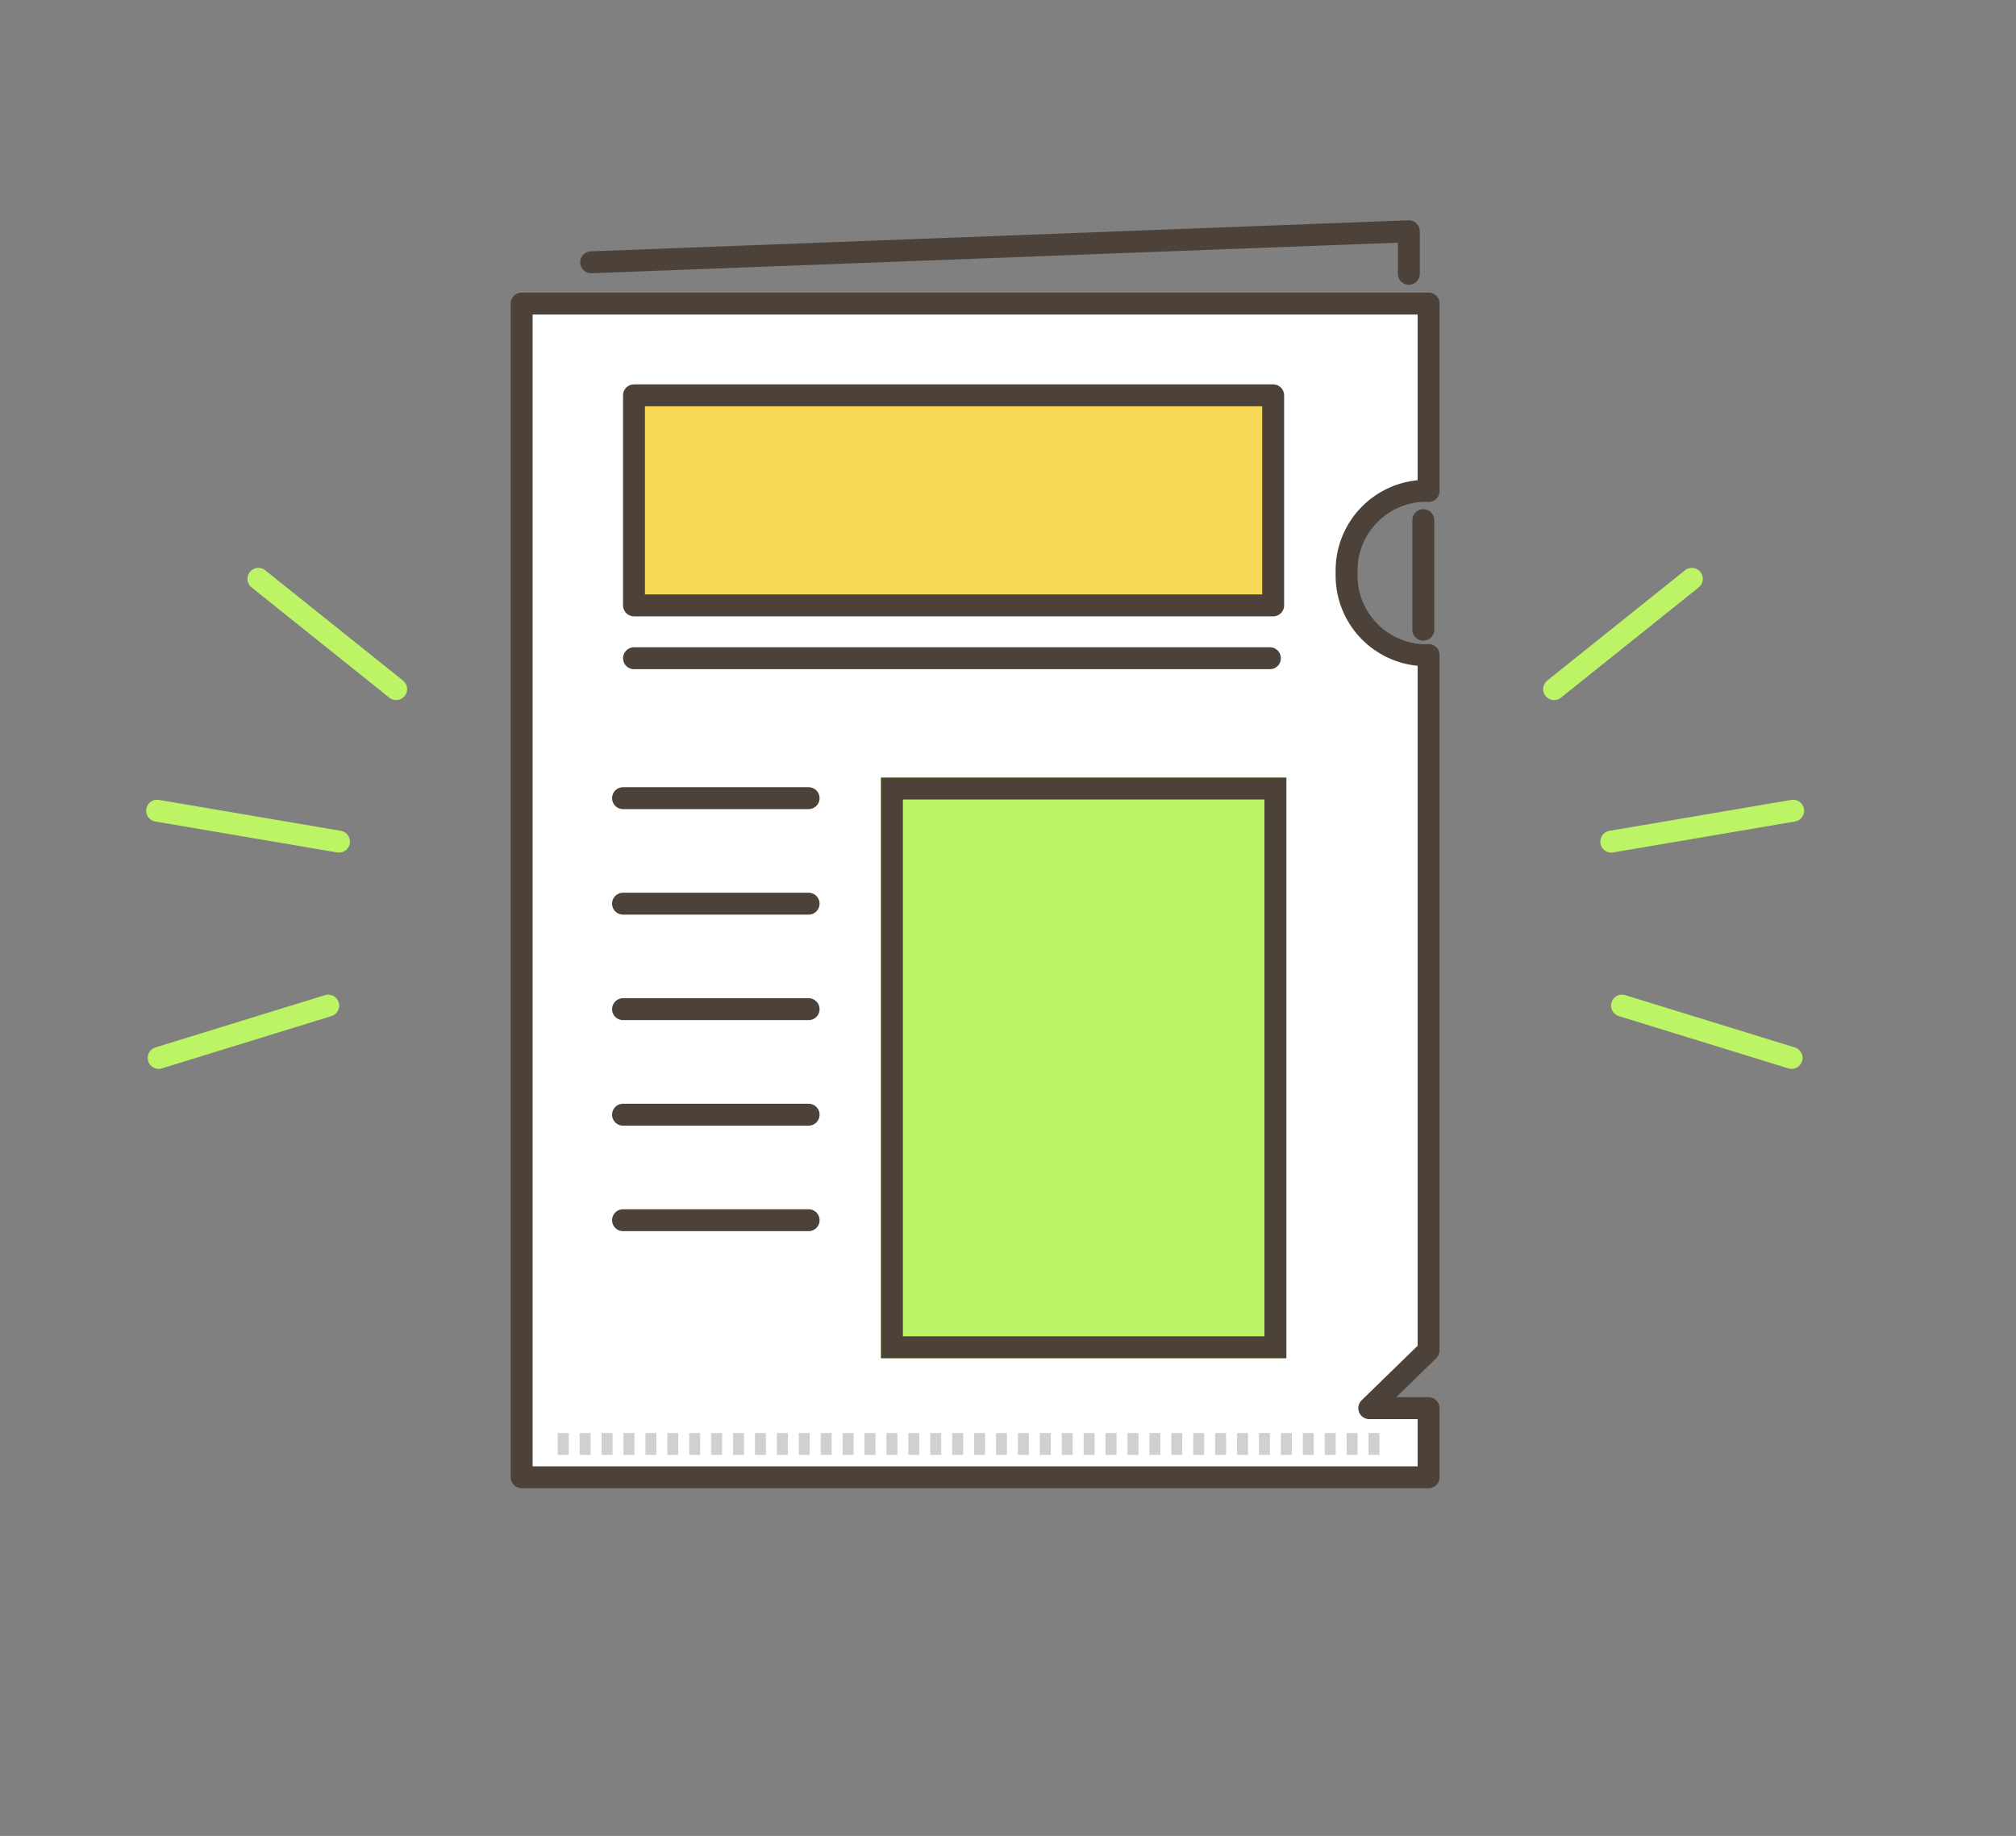 <svg xmlns="http://www.w3.org/2000/svg" xmlns:xlink="http://www.w3.org/1999/xlink" width="184" height="167.58" viewBox="0 0 184 167.58">
  <rect x="0" y="0" width="184" height="167.58" fill="#808080" stroke="none"/>
  <defs>
    <clipPath id="clip-path">
      <rect id="長方形_1525" data-name="長方形 1525" width="184" height="167.58" transform="translate(868 1395.674)" fill="#fff"/>
    </clipPath>
  </defs>
  <g id="マスクグループ_1" data-name="マスクグループ 1" transform="translate(-868 -1395.674)" clip-path="url(#clip-path)">
    <g id="グループ_2900" data-name="グループ 2900" transform="translate(0 -30.879)">
      <g id="グループ_2864" data-name="グループ 2864" transform="translate(915.612 1506.436) rotate(146)">
        <line id="線_121" data-name="線 121" x1="15.5" y1="4.697" transform="translate(21.295 0)" fill="none" stroke="#bdf465" stroke-linecap="round" stroke-width="2"/>
        <line id="線_122" data-name="線 122" x1="12.183" y1="11.624" transform="translate(12.112 11.86)" fill="none" stroke="#bdf465" stroke-linecap="round" stroke-width="2"/>
        <line id="線_123" data-name="線 123" x1="4.795" y1="15.376" transform="translate(0 20.484)" fill="none" stroke="#bdf465" stroke-linecap="round" stroke-width="2"/>
      </g>
      <g id="グループ_2862" data-name="グループ 2862" transform="translate(15.406 -18.469)">
        <path id="パス_3035" data-name="パス 3035" d="M2173.548,1477.069l74.631-2.832v3.881" transform="translate(-1267 -8.105)" fill="none" stroke="#4c4239" stroke-linecap="round" stroke-linejoin="round" stroke-width="2"/>
        <path id="前面オブジェクトで型抜き_2" data-name="前面オブジェクトで型抜き 2" d="M82.777,107.132H0V0H82.776V17.11c-.165-.011-.322-.017-.481-.017a7.271,7.271,0,0,0-7,7.5,7.271,7.271,0,0,0,7,7.5c.161,0,.323-.006.481-.017V95.55l-5.416,5.274h5.416v6.307h0Z" transform="translate(900.205 1472.733)" fill="#fff" stroke="#4c4239" stroke-linejoin="round" stroke-width="2"/>
        <line id="線_109" data-name="線 109" x2="58.042" transform="translate(910.458 1505.104)" fill="none" stroke="#4c4239" stroke-linecap="round" stroke-linejoin="round" stroke-width="2"/>
        <line id="線_110" data-name="線 110" x2="16.938" transform="translate(909.458 1517.877)" fill="none" stroke="#4c4239" stroke-linecap="round" stroke-linejoin="round" stroke-width="2"/>
        <line id="線_111" data-name="線 111" x2="16.938" transform="translate(909.458 1527.508)" fill="none" stroke="#4c4239" stroke-linecap="round" stroke-linejoin="round" stroke-width="2"/>
        <line id="線_112" data-name="線 112" x2="16.938" transform="translate(909.458 1537.138)" fill="none" stroke="#4c4239" stroke-linecap="round" stroke-linejoin="round" stroke-width="2"/>
        <line id="線_113" data-name="線 113" x2="16.938" transform="translate(909.458 1546.769)" fill="none" stroke="#4c4239" stroke-linecap="round" stroke-linejoin="round" stroke-width="2"/>
        <line id="線_114" data-name="線 114" x2="16.938" transform="translate(909.458 1556.4)" fill="none" stroke="#4c4239" stroke-linecap="round" stroke-linejoin="round" stroke-width="2"/>
        <rect id="長方形_1493" data-name="長方形 1493" width="58.338" height="19.174" transform="translate(910.458 1481.107)" fill="#f8d856" stroke="#4c4239" stroke-linejoin="round" stroke-width="2"/>
        <g id="長方形_1496" data-name="長方形 1496" transform="translate(933 1516)" fill="#bdf465" stroke="#4c4239" stroke-width="2">
          <rect width="37" height="53" stroke="none"/>
          <rect x="1" y="1" width="35" height="51" fill="none"/>
        </g>
        <line id="線_124" data-name="線 124" x2="75" transform="translate(903.5 1576.825)" fill="none" stroke="#d0d0d0" stroke-width="2" stroke-dasharray="1 1"/>
        <line id="線_125" data-name="線 125" y2="10" transform="translate(982.5 1492.5)" fill="none" stroke="#4c4239" stroke-linecap="round" stroke-width="2"/>
      </g>
      <g id="グループ_2899" data-name="グループ 2899" transform="translate(1018.441 1476.707) rotate(34)">
        <line id="線_121-2" data-name="線 121" x1="15.5" y2="4.697" transform="translate(21.295 31.163)" fill="none" stroke="#bdf465" stroke-linecap="round" stroke-width="2"/>
        <line id="線_122-2" data-name="線 122" x1="12.183" y2="11.624" transform="translate(12.112 12.376)" fill="none" stroke="#bdf465" stroke-linecap="round" stroke-width="2"/>
        <line id="線_123-2" data-name="線 123" x1="4.795" y2="15.376" transform="translate(0 0)" fill="none" stroke="#bdf465" stroke-linecap="round" stroke-width="2"/>
      </g>
    </g>
  </g>
</svg>
